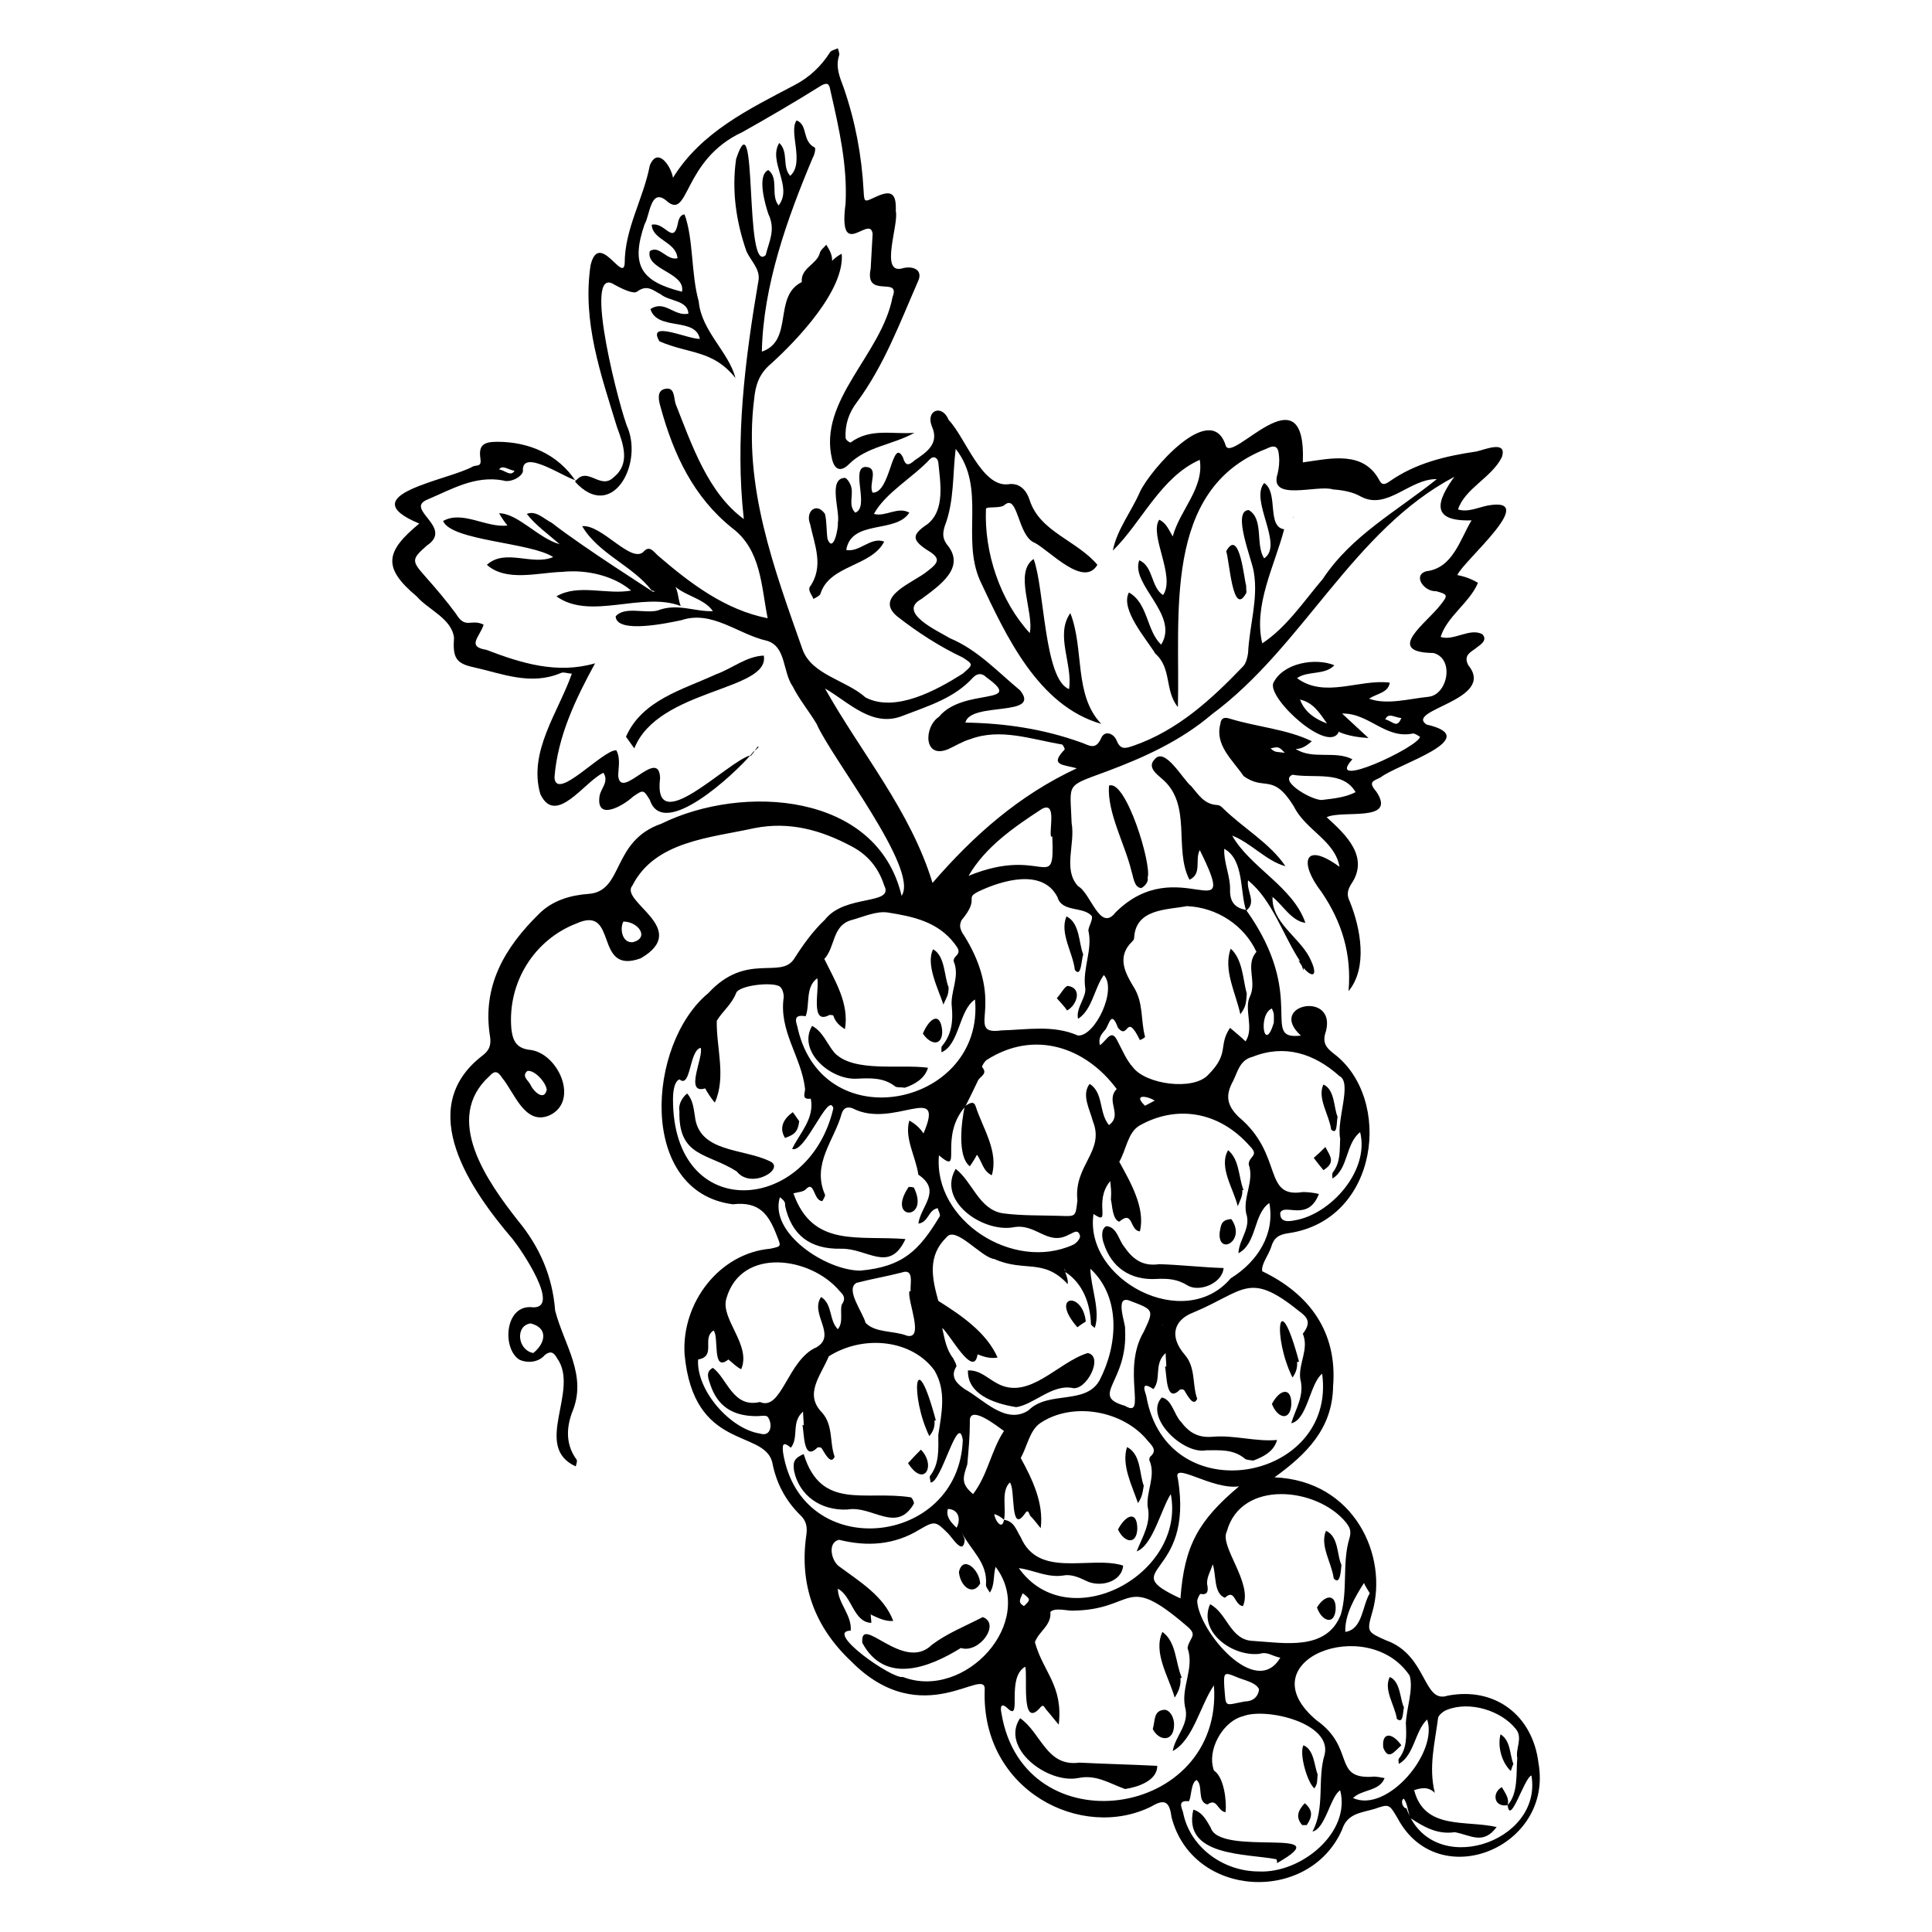 <svg xmlns="http://www.w3.org/2000/svg" xml:space="preserve" viewBox="0 0 300 300"><path d="M201.9 149.3c-2.7-4.1-4.3-9.5-8.1-12.6-.3 1.7 1.4 3.4-.3 4.7-1-3-.3-7.9-3.4-9.6-.1 2.2 1 4.3.9 6.5 0 1.9.9 2.7 2.5 3 9.7 13.6 2 20.3 8.5 19.5-5.3-4.8 5.5-7 3.9-.7-.6 1.7-.1 2.5 1.2 3.5 9.2 6.9 7.1 25.9-7.1 27.9-1.4.2-2.2.7-2.6 2.1-.4 1.3-1.6 2.7-1.4 3.8 7.3 3.5 11.7 9.4 11 17.9-.1 6.5-4.1 10.5-9.1 14.1 12.4.5 17.7 12.2 15.2 20.9-.9 3.1-.8 3.1 2.1 4.4 6.5 2.3 5.7 9.9 9.6 8.6 7.3-1.4 13.2 3 14.1 10.5 2.3 13.1-15.6 20.4-21.9 8.5-1.3-2.2-1.3-2.2-3.6-1.4-2.1.6-4.2.7-5 3.2-5.1 11.6-23.3 10.7-26.5-2-.3-2.4-1.1-2.8-3.1-1.6-10.8 5.4-26.4-2.4-25.9-18 .4-4.2-9.6 6.8-20.8-4.6-5.6-5.3-8-11.8-6.9-19.5.2-1.3 0-2.3-1-3.2-2.3-2.3-3.7-5-4.3-8.2-1.4-5.1-12.2-1.7-13.6-16.7-.5-8 5.4-15.7 13.3-16.4 1.8-.4 1.7-.3 1-2.1-1.2-3.1-2.6-5.3-6.8-4.8-14.8-1.9-13.4-24.9-3.8-32.8 5.9-6.4 11.2-2.1 13.3-5.3 1.4-2.2 2.9-4.3 4.8-6.1 3.1-4 10.8-2.2 9.2-5.3-.9-2.8-2.6-4.8-5.1-6.1-4.7-2.5-9.6-3.9-15.1-2.8-6.8 1.5-15.4 2-18.9 8.9-2.1 2.5 9.2 6.7 1.3 11.3-7.4 2.7-3.4-8.4-10-5.4-6.5 2.5-10.7 9.1-10.1 16.3.2 1.8.7 3 2.7 3.3 4.5.3 8 8 3.2 10.2-3.8 1.6-5.4-3.5-7.3-5.8-.7-1.1-1.2-1.2-2-.3-7.3 6.6-.3 16.4 4.4 22.4 3.4 4.1 5.4 8.7 5.8 14 1.4 5.4 5.1 10.1 2.6 15.9-.9 2.5-.9 5 .7 7.2.2.2 0 .7-.1 1.1-6.8-3.1.7-11.8-2.9-16.8-.5-.9-1-1.2-1.9-.5-1 1.2-2.8 1.3-4 .7-2.7-1.8-2.2-8.7 2.2-8.1 4.3.1-1.9-9-3.2-10.6-6.5-7.6-15.3-20.2-4.8-28.4 1.1-.8 1.5-1.6 1.3-3-1.3-7.9 2.3-13.9 7.6-19.1 2.1-2.1 4.9-2.9 7.7-3.1 5.5-.4 3.5-8.2 11.3-10.9 12.6-6.2 33.5-4.9 37.3 11.2 2.8-4.1-10.9-21.4-13.2-26.7-1.2-2-2.7-3.8-3.7-5.8-1.6-2.3-1-6.2-4-7.1-4.5-1-8.5-4.8-13.3-3.2-1.9.4-10.1 2.2-10.2-.6 1.4-1.6 4.5-.4 6.5-.9 3.1-1.2 5.7.2 8.6.1-1.5-2.2-5-2.4-6.6-4.6l.2.1c1.1.9.9 2.5 1.4 3.7-6-2.3-14 2.3-19.3-1.5 3.4-2 7.8-.2 11.6-.9-2.7-2.3-6.9-3.3-10.7-2.9-3.7.1-8.7 1.6-11.7-1.1 2.9-2.6 7 .2 10.3-1.2-3.5-2.3-15.8-2.5-17.1-5.6 3-1.7 6.7 1.1 10 .7-.5-.6-.9-1.2-1.3-1.9 2.9 0 6.1 3.9 9.4 4.8-1.7-1.5-3.7-2.9-5.1-4.7 1.4-.6 2.7.8 3.9 1.4 5 3.9 15.6 10.6 15.7 10.7.1-.1.3 0 .3-.1-.2 0-.3-.1-.5-.1-3-3.9-8.3-5.7-10.8-10 3.1-.3 7.7 6 9.6 3.9.9-1 1.6.2 2.2.7 5 4.3 10.4 8.4 17 9.7-1-5-1-10.6-5.5-14-6-4.8-9.1-11.4-11.1-18.7-.3-1-.7-2.6.6-2.9 1.6-.4 1.4 1.3 1.7 2.3 2.5 6.3 5 13.8 10.6 17.9-1.4-12.4.2-24.9 2.3-37.2.2-1.7-1.3-3-1.9-4.4-1.6-4.6-2.3-9.4-1.6-14.3 3.4-10.3 1.2 18.2 4.6 14.9.5-2.1 1.6-3.9.4-6.4-.5-1.5-1.8-6 0-6.8 1.7 1.3.3 3.9 1.6 5.5 2.3-2.9-1.7-6.8.1-9.7 1.5 1.4.4 3.7 1.7 5.1 2.3-2-.3-6.9 1-8.6 1.8.7.8 3.2 2.8 4.2.2.1 0 1.1-.3 1.6-4 9.5-7.7 19.9-7.9 30.1 5-1.7 1.7-8.6 6.2-10.8-.2-2.2 2.3-2.7 2.8-4.5.1-.5.7-.9 1-1.3.5.8 1 1.6.9 2.7l-.1-.1c.5-.5 1-.9 1.6-1.2.5 5.6-6.9 13.4-11 17.1-1.8 1.5-2.4 3.3-2.6 5.5-1.7 13.5 3.1 26.3 7.5 38.8 1.4 4 6.8 4.8 9.8 7.5 4.6 2.4 11-1.1 15.1-3.7 1.6-1.4 1.7-1.4 0-2.5-3.6-1.7-7-3.9-10.2-6.4-3.7-3.1 2.7-5.3 4.7-7 2-1.5 2-2.1-.2-3.4-2.2-1.5-2.2-2.3.2-3.9 2.8-2.2 2-6.5 1.7-9.6-.1-.7-.7-1.1-1.3-.5-2.7 2.9-6.9 5.2-8.7 8.5 1.8.5 3.7-1.2 5.5-.2-2.1 3.3-9 1-9.8 5.8 2.1.4 3.8-2.1 5.9-1.3-2 3.9-8.5 3.6-9.9 8.1-.1.3-.7.6-1.1.8-.2-.6-.8-1.2-.6-1.8 2.3-3.2.8-6.5.1-9.8-.8-2 1-3.5 2.3-1.6.3 1.2.2 2.6.4 3.9.9 2.3 1.7-1.7 1.6-2.5.4-1.8-1.6-6.9 1.1-7 .4.1.9 1 1 1.5.3 1.3-.5 2.8.6 3.9 2.3-.8-.8-7 1.6-7.1 2.2.1.4 2.7 1.1 4 2.8.1 3-8.7 4.7-5.5.4 1.4.9 1.3 1.8.5 1.9-1.3 3.9-2.6 2.7-5.3-1-2.5 1.6-3.5 2.6-1 2.6 2.7 5.1 10.4 9.2 10 1.8-.3 2.9.9 3.4 2.5 1.6 4.9 7.3 6.2 10.5 10-2.1 3.6-7.3-2.1-9.7-3.4-2.7-1-2.6-7.7-4.7-5.9-.6.6-2.8.2-2.9.6-.3 6.8 2.2 14.3 6.8 19.3.7-3.2-2.5-9.4.6-11.5 1.7 4.5 1.6 18.7 5.5 20.2.6-3.9-2.2-8.4.2-11.8 2.2 5.6.5 12.7 4.8 17.2-9.8-2.8-14.8-13.7-18.8-22.2-3-6.7 1-14.4-3.8-20.5-.5 4-.2 8.1-1.7 12-.3 1-.4 1.8.3 2.8 3.1 3.6-1.1 6.4-3.9 8.5-3.9 2.1 2.6 5 4.4 6.1 4.3 1.8 7.4 5.2 10.9 8.1 3.4 4.2-7.7 1.7-8.5 5 6.2.1 12.2 1 18 3.1 1.2.4 2.2 1.3 3.1-.7.5-1.2 1.9-.8 2.4.4.6 1.5 1.4 1.2 2.6.8 6.9-2.4 12.1-7.2 17-12.3.5-.5.7-1.4.8-2.1.2-4.2 1.6-8.4.9-12.5-.2-1.8-3.5-9.6-.8-9.7 2.4 1.4 1 5.4 2.4 7.5 3.1-2.1-2.3-9 0-11.7 2.3 1.5.3 6.9 3.2 7.2h-.1c-1.5 5.7-4.8 11.8-3.4 17.7 3.8-2.5 6.5-6.6 9.4-10 4.5-6.8 11.5-10.5 17.7-15.5-4.2-.1-7.7 4.9-11.8 2.7-1.2-.7-2.8-1-4.3-1.1-2.4-.8-10.1 2-8.6-2.5.2-.9.3-1.8.2-2.7-.1-1.5-.6-1.8-2-1.1-16.2 6.3-13.3 26-13.7 40.1-2.1-2.6-.9-6-3.5-8.3-1.4-2.3-5.5-6.9-4.1-9.5 3 1.7 2.7 5.9 5 8.1 2.9-4.6-4.8-9.3-3.4-13.1 2.2.9 1.8 4.2 3.7 5.4 2-2.9-2.2-9.3-.6-11.7 1.1.5 1.5 1.6 2.1 2.6 1.1-4.1 4.9-7.5 4.2-11.9-6.1 2.7-9 9.7-13.5 14.1.6-3.2 2.9-6.1 4.2-9.1 1.5-3.3 11-14.3 13.3-7.3.8 3.3 12.6-12.2 12 2.7 4.3-.6 9.4-1.9 11.9 2.8.4.8.9.6 1.5.2 4.1-2.9 8.8-4 13.6-4.7 1.3-.3 4.8-1.8 3.9.9-1.6 3.2-5.7 4.8-6.8 8.1 1.5.5 3.1-.3 4.6-.6 8.3-1.5-3.9 8.7-4.7 10.8 1.1.2 2.2.6 3.2 1.2-1.3 3.1-4.8 5.2-5.8 8.4 2 .7 4.6-1.5 6.5-.4.7.8 0 1.4-.7 1.9-.9.8-2.4 1.2-1.5 2.9 4.4 5.4-9.9 6.9-6.5 9.2 9.2 2.1-4.6 6.2-7.1 8.2-1.2.6-2 .7-.7 2.2 3.3 4.9-5.3 2.8-7.7 4 3 2.7 6.7 6.2 3.8 10.4-.6 1-.7 1.7-.2 2.7 1.7 4.2 2.8 10.3-.2 13.9.5-5.7-1-10.7-4.2-15.4-3.5-4.5-2.8-8 2.8-3.9-.7-4.1-5.3-5.7-7.1-9.4-3.3-5.3-4.5-2.3-7.8-4.7-1.7-2.5-4.5-4.8-3.6-8.1.1-.9.6-1.1 1.5-.8 4.2 1.3 8.8 1.6 12.7 3.5-.7.6-1.5 1.2-2.5 1.2 2.6 1.7 6.1.2 8.8 1.6-4.5 5 10.3-1.9 10.5-3.5-.4-.2-.7-.5-1.1-.5-4.3.9-6.8-3.2-11-3.1 1.4 1.3 2.7 2.5 4.1 3.8-1.5-.1-3-.3-4.5-.9-.2-.3-.4-.5-.6-.8-.4-.2-.9-.3-1.3-.5-1.2-1.7-2.2-3.4-4.4-3.8.1 0 .2.1.2.1.9 2.4 3.2 3.4 5.5 4.1.2.3.4.5.5.8-1.5 3.6-11-5-10.2-7.5 1.5-3.2 6.6-4 9.5-2.8-1.5 1.6-4.1.8-5.8 2 4.3 3.2 9.7.1 14.4.7-.2 1.6-2.1 1.7-3.2 2.5 2.8 1 6.2 0 9.2-.3s4.1-5.9.8-6.8c-7.8-.1-1-4.7 1.1-7.5 1.2-1.5 1.1-1.6-.7-2.1-1.9.1-3.7-2.5-1.5-3.1 4.1-.5 5.2-4.9 7-7.9-6.3.2-5.6-2.8-2.5-7 0 .1 0 .2-.1.2-15.8 8.3-23.5 26.4-37.7 36.9-4.8 4.1-10.5 6.7-16.4 8.9-6.5 2.4-5.6 1.7-5.4 8 .6 3.3-1.4 7.2 1 9.8 2 1.1 3.4 7.2 5.8 4.1 9.7-9.7 19.6 3.4 13.1-9.7-.8 1.5.4 3.7-1.6 4.6-2.5-4.8.5-11.7-4.3-15.7-.8-.7-2.3-1.8-1.1-3 1.6-2 4.4 3.2 5.7 4.2 1.1 1.3 2 2.8 4 2.9.3 0 .6.2.8.4 3.1 3.1 7.4 5.5 9.8 9.1-3-.8-5.4-3.7-8.4-4.8h.1c2.8 5 9.5 8 11.4 13.6-2.2-.3-3.5-2.8-5.2-4.1l-.1.1.2-.1c-.2 4 4 6.2 5.7 9.4 1.9 3.7-.1 3.3-1.7.5l.1.1c.7.2.4.2.2.1m-21.3 56.4.1.1zl-.1.1c.1 0 .1-.1.1-.1m-55.1-56.4.1.1s-.1 0-.1-.1v.2zm23.8 88.6c-.3-.2-.5-.4-.8-.6.7-1.2.5-2.9-1.3-3-.5 1.5 1.1 2.7 2.1 3.6.2.4.4.8.5 1.2-.2 2.4-1.7 0-2.5-.9-2-2-2.1-2.1-4.5-.7-3.9 2.4-8.1 2.7-12.5 1.6-1.9.4-1.2 3.4.1 4.2 3.1 2.3 6.9 4.6 8.3 8.4-1.3.1-2.4-.5-3.5-1l.1-.2-.1.1c0 .5.1.9.1 1.4-2.8-.1-3-4.2-5.2-5.3 0 2.2 2.2 4.1 2 6.5-4.2.1 6.5 7.6 8.1 7.2 9.6 3.7 20.9-8.5 14.4-17.1-.4 1.3-.1 2.8-.9 4-.2-.4-.6-.8-.6-1.2.3-3.5-2.4-5.4-3.8-8.2m69.1 42.9c3.8 11.1 21.2 5.4 19.4-5.1-1.1.3-3.3 7.9-3.7 4.6l-.1.1c1.8-1.8 1.4-5.1 1.6-7.4-.3-1.5.9-3.1-.2-4.5-2.3-2.9-7.2-4.4-10.7-3-.6.2-1.4.9-1.4 1.3-.5 3.9-1.5 7.6-.5 11.6-1-1-2.1-.8-3.3-.4h.1c1.6 6.2 8 4.6 12.8 5.7-2.1 2.8-3.9 1.3-6.5.8-2.7.4-4.8-.8-6.9-2.2-.4-1-.4-2.1-1-3-.6.2-.2 1.5.4 1.5m-53-83.3c0-.2 0-.4-.1-.5.1.8.6 1.5.5 2.4-3.8-4.1-6.7-1.8-11.4-3.9-2-.2-6-5.2-7.4-3.4-3 2.9-2.3 6.3-1.3 9.9 3.5 2.2 7.5 4.9 9.2 8.8-1.1.2-2.1-.1-3.1-.5-.6 3.9-4.4-3.3-5.5-4.1.4 1.7.6 3.3 1.7 4.7.2.4.6 1.1.5 1.3-1.1 1.7.3 2.8 1.3 3.5 2.9 1.6 6.4 5.6 9.9 3.3 3.1-3.1 8.8-.8 11-4.6 2.9-5.5 3.4-13-1.4-17.4.1 3 1.6 6.5.7 9.2-.2-.2-.5-.3-.6-.6-.1-3.1-1.2-6.3-4-8.1m-37.3-90.6h-.1c0-.1.2 0 .1 0 5.6 10 13.3 19 16.7 30.2 6.4-7.4 13.4-13.6 22.4-17.8-2.1-.6-4.3-.4-1.9-2.9.1-.1-.2-.7-.4-.8-4.8-.8-9.6-2.6-14.3-.8-1.1.3-2.2 1-3.3 1.5-3.9 1.7-3.9-3.4-1.5-5 3.8-4.6 13.5-1.7 7.4-6.1q-1.05-1.05-2.1 0c-2.9 3.2-6.9 4.4-10.8 5.9-4.8 2-8.4-2-12.2-4.2M155.9 236c1.6.2 1.9 1.6 2.6 2.7 2.8 6.5 10.8 2.8 15.9 4.4-.2 2.6-3.7 3.5-5.9 2.3-1-.5-2.1-.9-3.1-.8-2.7.5-4.8-.8-7.2-1.1 7.7 10.8 26 1 23.6-11.5-1.5 2.3-2.8 8-5.3 8.9.9-2.3 2.3-4.4 1.7-7-.2-2.4 1.3-4.7.3-7.1-.1-.1 0-.5.1-.6 1.2-1 .2-1.8-.4-2.5-3.8-4.7-11.7-6.1-16.7-2.7-1.6 1.1-2 3.6-3 5.4 1.8 3.3 3.6 7 3.1 10.9-.5-.6-1-1.3-1.6-1.9-.2-.2-.3-1.3-.9-.3-2.3 3.2-1.4-4.1-2.3-4.9-1.4 1.4-.5 4-.9 5.8q-.6-.6-1.5-.9c0 .8 1.2 2.7 1.5.9m-29-84.1c-1.9 1.4-1.1 4.1-1.8 5.9-2.3-.4-1.3 1.2-1.2 2 4.1 17.3 29 11.8 27.5-4.6-2.5 1.6-2.4 7-5.2 8.2 0-.4-.1-.8.1-1 1.5-1.8 1.7-3.9 1.5-6-.3-2.4 1.3-4.7.3-7.1-.1-.2.1-.6.3-.8.9-.8.2-1.4-.2-2-2.6-3.4-6.5-4.2-10.3-4.8-1.8-.3-3.9.7-5.8 1.2-2.9.9-2.4 4.2-4.1 6 1.6 3.3 3.9 6.9 3.2 10.9-.8-.5-1.5-1.1-1.8-2.1-.1-.1-.5-.1-.6-.1-3.1 1.7-1.5-4.1-1.9-5.7m23 19.9c-4.3 4.9-.2 10.9-4.1 7.6-.9 10.1 11.5 18.1 20.8 13.9.5-.2 1.2-1 1.1-1.4-.3-1.2-1.1-.4-1.7-.2-3.4 1.9-5.1-1.9-8.8-1.1-4.8.7-11.7-4.2-8.8-9.1 2.6 2 3.6 6.3 7.3 6.9 3 .4 6 .3 9 .4 2.4.1 2.3.1 2.6-2.4-.6-5.5 4.3-7.6 2.4-12.3-.5-1.9-1.8-4.1-.5-5.8 2.2 1.4 1.4 4.5 3 6.4 2.2-1.6-.6-3.7 1.2-5.6-4.9-6.6-12.9-9.2-20.2-4.5-.3.2-.8 1-.7 1.1.9 1-.2 1.4-.6 2-.6 1.3-1.3 2.7-2 4.1m16.6 78.3c-1 0-2.7-.5-3.4.2.2 2.1-1.8 3-2.4 4.7 1.3 4.7 4.4 6.7 3.7 12.8-.7-.8-1.3-1.6-2-2.4-.3-.4-.4-.9-1-.1-2.9 3.1-1.8-5.1-2.2-6.5-3 1.7-.5 8.4-2.6 6.6-1.2-1.2-1.3-.3-1.1.6 3.4 20.9 34.5 16.5 33-4.3-2.1 3-3.2 8.5-6.4 10.2.4-2.4 2.7-4.2 1.9-6.9-.6-3.1 1.5-6 .4-9.1.3-1.7 1.7-1.9-.1-3.4-9.9-8.5-7.8-2.5-17.8-2.4m-41.9-28.8h.2c0-.7-.1-1.4-.1-2.1-1.9 1.6-.6 4-1.9 5.6-1.4-1.2-1.3-.2-1.2.8 2.8 17.2 27.3 14.6 27.9-2-.7-4.5-3.3 6.7-5 6.6 0-.3-.2-.8-.1-1 1.5-1.9 1.3-4.2 1.3-6.4.5-3.3 1.3-6.8-.6-10-3.5-4.8-11-5.6-16.4-2.2-1.3 3.1-3.9 5.9-1 8.8 1.7 2 1.1 4.6 1.9 6.8-.6 1.4-1.6-.7-2-1.3-.1-.2-.7-.2-.7-.1-2.2 2.2-2-2.3-2.3-3.5m47.9-35c.1-1.4 0-1.7-.1-2.9-2.7 3.2.3 7.1-2.6 5.1-1.5 10.2 14.1 18.5 21.3 10 4.2-2.6 6.9-6.9 6-11.7-2.5 1.7-1.9 6.3-4.8 7.8.1-2.2 2-3.9 1.2-6.2-.5-2.6 1.3-5 .4-7.6 0-1.3 1.7-1.3.2-2.8-4.9-5.6-11.6-6.4-17.2-3.2-1.8 1.1-2 3.7-3.1 5.6 1.7 3.1 4.1 7.2 3.2 10.8-1.6-.1-1-3.4-3.2-1.5-1.1-.3-1.1-2.8-1.3-3.4m8.4 25.9h.2c0-.7-.1-1.4-.1-2.1-1.9 1.7-.6 4-1.9 5.6-2.2-1.5-1.2.6-1.1 1.1 3.2 18.2 29.6 13.2 27.3-3.5-1.9 1.5-2.3 7.2-4.8 7.7.7-2.3 2.1-4.3 1.4-6.9-.3-2.4 1.4-4.6.4-7 1.4-1.8.7-2.6-.7-3.6-7.7-6.2-8.4-3-16.3.3-2.9 1.1-3.9 3.6-1.3 6.6 1.7 2 1.1 4.6 1.9 6.8-.6 1.4-1.6-.7-2-1.3-.1-.2-.7-.2-.7-.1-2.2 2.2-2-2.4-2.3-3.6m3.4-71.5c-3.2.6-8 .4-8.2 5 0 .2-.2.4-.3.5-2.5 2.4-1 5 .2 7 1.6 2.5 1.1 5.2 1.8 7.8 0 .1-.5.4-.8.5-2.2-4.5-1.7.1-3.4-1.9-1-2.7-1.3-.8-1.9.2-.7.8-1.2 1.4-.9 2.5 1.2-.9 1.8-2.7 2.8-.5.7 1.3 1.3 2.8 2.3 3.9 2 2.7 9.4 3.7 11.7 1.2 3.4-3.4 1.5-4.5 3.4-7.3.8.7 1.7 1.4 2.4 2.1 1.4-2-.3-5 .7-7 1.1-2.3-.8-4.9 1-6.9-1.9-4.1-6.1-6.9-10.8-7.1m-79.8 30c0 19.4 21.1 17.8 24.9 1.4-.7-2.8-4.4 7.1-6.4 6.3 1.2-2.5 3.5-4.7 2.9-7.8-1.6.2-.8-1-.9-1.6-.6-5-4.1-8.9-3.3-14.2 0-.5-.2-1.3-.6-1.6-1.1-.8-6.4-.2-6.8 1-.7 1.8-2.1 2.8-3 4.3-.1 4.1 1.5 8.7-.3 12.7-.5-.5-1.3-1.8-1.5-2.2-3.3 1-.2-4.9-.7-6.3-1.8.4-1.5 6.4-3.3 4.9-1 .4-1 2.7-1 3.1m91.1 86.1c-4.2.5-9.6-3.4-7.7-7.7 2.7 1.4 3.1 5.6 6.7 5.7 4.8.3 11.4 1.6 13.6-4.1 1.1-3.7.2-8 1.3-11.7.4-1.3.1-1.8-.5-2.6-4.5-5.5-16.3-6.7-18.5 1.4-1.2 2.3 4.1 8 2.5 11.6-1.4-.2-1.2-2.8-2.8-1.3-1.8-.7-1.3-3.6-1.9-5.2-.3 1.1-1.1 2.2-.8 3.4.1.8 0 1.4-1.1 1.2-.1 0-.5.8-.5 1.1.2 4.6 9.1 15.3 12.9 8.8-1.2-.2-2-1-3.2-.6M153 155.9c0 2.8-1 4.6 2.5 4.1 4-.1 8-.9 11.9.8 2.7.1 6.1-7.2 4-9.4-1.5 2.1-1.8 5.4-4 6.8-.4-1.7 1.4-3.4 1.1-4.9-.4-3 1.2-5.9.5-8.8 0-.6.8-1.8.5-2.3-1.4-1.5-4.6-.5-5.3-2.9-2.3-4.5-8.6-2.6-12.2-.9-2.4 1.2.3.9-2.7 4.5-.3.7-.3 1.1.1 1.9 2.3 3.5 3.7 7.3 3.6 11.1m42.5 134.7c6.6.3 14.3-6.1 12.6-12.6-1.5.9-2.3 6-4.3 6.4 2-3.7.7-8.1 1.9-12 1.1-4.9-9.2-7.3-12.7-5.9-2.9.7-5.3 4.7-4.7 7.7.1.3.1.7.3.8 1.5 1.1 1.9 4.8 1.7 6.4-1.3-.2-1.3-2.3-2.8-1.2-1.7-.4-.6-3-1.7-3.8-.9.4-.8 2.8-1.2 3.3-1.8-.2-1.1 1-.9 1.7 1 5.3 6.1 9.2 11.8 9.2m-61.9-93.3c6.6-.6 9.1-3.1 12.3-8.4.2-.2-.2-.9-.3-1.3-1.5.3-1.4 2.2-3 2.4.4-2.8 3.7-5.1 0-7.6-.4-2.8-2.2-5.7-1.4-8.4.9.5 1.6 1.1 2.2 2 3.5-8.2-4.7-.6-11-3.9-.8-.3-1.4-.1-1.7.8-1.1 4.1-4.7 7.8-2.6 12.6.1.2-.2.6-.4 1-1.4 0-1.2-3.2-2.5-1.9-.4.5-1.3.5-2 .7 3 8.5 10.1 6.5 17.4 7.1-2.5 5.4-5.9 1.4-10 1.5-4.8.1-7.7-2.1-8.7-6.7.1-.6-.3-.9-.8-1.3-1.7 5.6 7.2 11.4 12.5 11.4m68.7-12.2s0 .1 0 0c.8 0 1.7.1 2.5.3-1.7 4.4-5.3 1.4-6 2.9-.1 1.5 1.2 1.4 2.2 1.2 5.6-.9 11.7-7.7 10.2-13.7-2.3 1.8-1.8 5.7-4.3 7.2 0-.4-.1-.8.1-1 1.2-1.6 1-3.4 1.1-5.2-.6-2.9 1.9-8.7-.1-9.7-3.9-3.5-8.5-5-13.5-3-2 .5-2.3 2.3-3 3.7-1.2 2.2-1.1 3.7.8 5.6 7.1 5.9 3.7 12.7 10 11.7M118 217.7c3.4 1.5 4.3-6.6 8.8-8.5 3.2-1.9-1.1-5.2.7-7.8 1.8 1.1 1.2 3.6 2.6 5 .9-1.1.3-2.7.6-3.8.7-1 .3-1.5-.3-2.1-4.5-5.4-15.3-6.9-17.6 1.1-1 3.2 3.9 7.2 2.3 11-.6-.2-1.7-1.3-2-1.5-2.6 2.1-1.4-3.5-2.3-4.5-1.9 1.2.5 4-2.4 4.5-.3 4.8 5 10.8 9.6 11.5 1.8.6 2-1.6 1.2-2.6-.3-.3-1.1-.1-1.7-.1-3.8 0-6.1-1.6-7.2-4.9-.3-.9-.8-2 .4-2.6 2.2 1.6 3.1 6.3 7.3 5.3m95 58.2c.6-.1 1.4.1 2 .2-.8 2.1-3.5 1.7-4.9 3.1 5.3 2.4 13.3-7.1 11.5-12.2-1.9 1.8-2 5.6-4.4 6.9 0-.3-.1-.6 0-.8 1.3-1.6 1.2-3.6 1.1-5.5.1-2.4 1.2-5.2.6-7.4-6.5-9.7-25.5-2.4-14.5 6.9 6.1 4.3 2.5 9.1 8.6 8.8m-29.7-27.7c.6-8.2 2.8-12.1 9.1-17.4-4.2.6-10.4-4-9.5-1.2 2.6 15.6-9.9 13.8.4 18.6m-42.1-47.7h.2c-.1-1.2.6-3.6-1.4-2.9-2.3.6-4.7 1-7 1.6-1.8 1 1 4.6 1.4 6.2 1.5 1.6 4.4 1.2 6.4 2 2.8.7.1-5.3.4-6.9m22.2-70.6h-.2c-.3-1.2.9-5.5-1.4-4.3-4.3 2.8-8.8 5.9-11.4 10.4 11.7-4.8 13.4 3.1 13-6.1m11.3 76.5c.5 8.3-5.6 10.3 0 11.9 3.5 2.1-.6-5.6 2.9-11.5 1.6-3.4 1.6-3.4-2.1-4.8-2.6-1.1-.6 3.8-.8 4.4m-18.8 15.8c-1-.7-5.5-4.3-5.3-1.4 0 2.2-.2 4.4-.4 6.6-.7 2.1-1 3 .9 4.6 2.3-3 2.8-6.8 4.8-9.8m49.5-98c1.7-.2 3.6-.4 5.1-1.2-2-3.4-6.4-2.1-9.8-2.7-2.3 1 3.4 4.2 4.7 3.9m-15.3 137.6c.3 3.5-.1 3 3.2 2.4 1.2 0 2.1-.7 2.2-1.9-.5-1.1-2.4-1.4-3.5-1.9-1.9-.8-2-.7-1.9 1.4m22.6-14.4c-.4-.7-.7-1.1-.9-1.6-1.4 2.2-3 4.9-2.9 7.6 2.7-.4 2.6-4 3.8-6M82.8 210.1c1.9-1.5 2.4-3.9-.4-4.6-2.4.3-2.1 4.1.4 4.6m2.1-40.9c-.2-1.3-2-3.1-3-2.9-1 .8.2 1.5.5 2.2.4.9 2.1 2.6 2.5.7m11.9-26.1c-.6 1.1-.2 3.4 1.5 3.2 2.6-.7.8-3.2-1.5-3.2m101 15.7c0-1.3.1-1.3-.3-2.2-2.2.9-1.2 7.2.3 2.2m-20 12.9c.6-.3 1.1-.6 1.5-.8-1.3-.8-3.4-1-1.5.8m39.8-60.2c-1.1-.1-2-.9-2.5.2 1.2.3 1.8 1.5 2.5-.2m-58.8 135.9c-.4 1-.8 1.4.2 2 .9-.9 1.2-1-.2-2m40.7-130.5c-1-1.1-1.1-.9-2.2-.7.7.7.9.5 2.2.7"/><path d="M89.3 74.8c1.9-2.6 3.9 1.4 6-.7 2.6-2.1 1.5-5.1.5-7.8-2.5-8.2-5.4-16.3-4.1-25.1 1.3-5.5 5.1 2.8 5.3-.3 0-5.4 2.9-10 3.9-15.2 1.2-3 3.3.1 3.6 1.9 4.4-7.1 11.7-10.6 18.9-14.4 2.3-1.2 4.1-2.9 5.5-5.1.2-.3.8-.4 1.2-.6.1.4.3.8.2 1.1-.6 1.8.1 3.4.7 5 1.8 5.2 2.8 10.5 3.1 16 .1 1.8.1 1.8 1.6 1.1 2.7-1.3 3.5-.8 3.4 2.1.5 2-2.5 9.7.9 8.9 1.6-.5 3.5.1 2.5 2.1-2.8 6.4-5.2 12.9-9.4 18.6-1.3 1.7-1.9 3.5-1.8 5.6 0 .3.7.8.8.7 3.1-2.3 6.6-1.2 10-1.5h-.1c-3.4 1.9-7.4 2.1-10.2 4.9-1.2 1.2-2.2.9-2.6-.8-2.2-9.2 7.7-16.2 9.4-25.2 1.3-3.3-4.4.4-3.4-4.4l.3-5.4c-.4-3.1-5.4 4.5-4.2-4.7.3-5.9-1-11.6-2.3-17.3-.2-.7-.1-1.8-1.5-1-4 2.5-8.1 4.9-12.2 7.2-9.5 4.4-8.2 14-11.9 10.6-2.4-1.9-2.5 2.4-3.3 3.7-2.2 6.4-.6 8.9 5.8 10.5.6-3-5.7-3.4-5-6.3 1.5-1 2.6 1.5 4.3 1.1-.2-2.6-3.9-2.8-4-5.2 2.1-.5 3.4 3.4 4.1-.4.1-.5.4-1.2 1-1.2 1.4 3.8 1 9.3 2.2 13.5.4 4.6 4.7 7.9 5.7 11.9-3.5-4.4-7.2-3.7-11.8-5.7-2.1-3.5 4.9-.1 6.4-.4l-.1.2c-.5-3.7-6.6-1.3-7.7-4.8 2.2-1.5 3.7 1.2 5.9.7-.1-2.1-3-1.9-4.3-3-1.2-.6-2.1-1.6-3.7-.4-.6.4-2.4-.5-3.5-1.1-5.2-3.4 1.1 20.3 2.1 22.3 2.3 5.9-2.6 14.5-8.2 8.3"/><path d="M116.5 117.3c-2.3 2.7-13.5 13.3-15.6 6.9-1-1.6-1-1.6-2.6-.5-1.5 1.4-5.8 3.9-5.2-.1.2-1.2 1.5-2.2.6-3.6-2.9 1.3-7.4 8.4-9.8 3.3-1.9-6.6 2.8-12.7 4.9-18.7-.6 0-1.3-.3-1.7-.1-4.7 2-9.1.1-13.6-.9-2.8-.6-3.2-1.6-3-4.6-.4-3-4-4.3-5.8-6.4-5.4-4.5-4.8-7 .4-11.3-10.8-4.5 4.6-6.7 8.4-8.9.6-.2 1.3.1 1.1-1.2-.3-2 .4-2.6 2.6-2.6 4.9 0 9.4 1.9 12.2 6.1l.1-.1c-1.7-.3-8.6-5.2-8.3-1.4-.2.9-2 1.8-3.1 1.4-4.4-.8-8 1.4-11.8 3-3.5 1.5 4.2 4.3 0 7.1-2.5 2.2-2.4 2.4-.1 5 1.6 1.8 3.2 3.7 4.6 5.6 1.5 2.5 2.3.7 4.3 1.7-.6 1.9-2.7 3.4.4 3.9 5.5 2.1 11 3.8 16.9 2.1-3 5.5-5.8 11.3-6.3 17.7.2 3.9 7.5-4.3 9.6-4.2.7 1.3.3 2.7.3 4 .4 3.9 6.3-4.6 6.5.3-1.2 9.7 10.5-2.6 14-3.5M79.9 73.1c-.9-.1-1.9-1-2.4-.2.9.1 1.8 1.2 2.4.2"/><path d="M97.2 114.4c2.5-5.7 8.8-7.3 14-9.7 2.5-.9 4.7-2.8 7.4-2.9 1 5.5-16.4 5.1-20.1 14.4-.4-.5-.7-1-1.3-1.8m81 21.9c.2.6-.5 1.4-1 1.6-1.1-.1-1.2-1.7-1.5-2.6-1-4.2-3.8-9.1-3.5-13.3 2.6-1.1 6.7 12.3 6 14.3m15.3-45.4c0 .8.1 1.1 0 1.2-2.1 3.9-2.6-5.2-3.1-6.5 2.1-3.8 2.8 4.6 3.1 5.3m8.9 59.8c-.2-.5-.3-1-.5-1.4l-.1.1h.7l-.1-.1c.1.5 0 1 0 1.4 0 .1 0 0 0 0m-1.6-70.3v-.2c0 .1.1.2 0 .2m-83.6 36.2.6-.6-.1-.1c-.2.2-.4.5-.5.7-.1 0 0 0 0 0m-.1 0c-.2.2-.4.5-.6.7l.1.1c.1-.3.6-.6.5-.8m57.6 161.2c-2.5-.9-4.5-2.3-7.3-1.7-4.8.9-12.1-4.7-9-9.3 3.3 2.3 4.1 7.6 9.2 6.9 3.9.2 8.2.3 12.1.5 0 2.3-3 3.3-5 3.6m8.6-17.2c.1 1.1-.3 2.1-.9 3-.9-3.2-3.4-7-1.9-10.2 2.2 1.6 2 4.8 3 7.1 0 0-.1 0-.2.1m-4.3 7.9c.4-1.4.1-2.8 1.7-3 .9-.1 1.7 1.2 1.6 2.5-.1 2.5-2.3 2.4-3.3.5m-29.2-96.7c.6-.4 1.4-1 1.7 0 1.1 3.4 3.6 7 2.5 10.7-1.4-.7-1.5-2.1-2.3-3.2-.3.6-.7 1.2-1.1 1.8-2-1.5-1.3-7-.8-9.3.1 0 0 0 0 0m-9.3-2.9c-.7-.1-1.2 0-1.5-.2-1.8-1.4-3.8-1.3-6-1.2-4.1.2-9.2-4.3-6.9-8.2 1.7.9 2.3 2.8 3.5 4.2 3 3.1 10.2 1.7 14.5 2.3-.5 1.7-2.1 2.6-3.6 3.1m6.8-15.6c0 1.4-.4 1.6-.8 2.7-.8-2.4-2.8-6.3-1.6-8.6 1.9 1.1 1.7 4.3 2.4 5.9m-4 7.2c1-2.4 2.7-3.5 3-.5.1 2.4-1.7 2.4-3 .5m-18.5 65.3c2.7 8.8 9.5 5.6 16.6 6.7.2 0 .6.8.5 1-2.7 4.7-6.5.2-10.3.9-4.2.2-7.5-2.2-8.3-6-.1-1-.3-1.9 1.5-2.6m20.3-5.2c.1.9-.2 1.7-.8 2.4-3-6.2-2.3-14.8 1-2.5 0 .1-.1.1-.2.1m-4.1 6.6c.8-.9 1.4-1.5 2-2.1 2.4 2.5.5 6-2 2.1m49-30.3c-.2 2.4-3.8 3.8-5.6 2.7-1.6-1-3.1-1.1-4.9-1-4 .2-6.9-1.8-8.1-5.5-.3-.8-.5-2.3.4-2.7 1.6.1 1.9 2.1 2.7 3.1 1.3 1.9 2.8 3.2 5.5 2.8 3.3.1 6.7.5 10 .6m2.9-12.1c.1.9-.4 1.7-.7 2.5-.7-2.8-3-6.1-1.5-8.7 1.8 1.5 1.6 4.2 2.4 6.2zm-1.7 4.5c2.4 3.4-2.2 5.8-1.8 2 .2-.9.1-1.9 1.8-2m-13.6 41.4c-.2 1.3-.3 1.8-.9 2.7-.9-2.7-2.6-5.9-1.7-8.7 2.2 1.1 1.9 4.2 2.6 6m-4 6.8c1.2-2.3 3-3 3-.1-.1 2.5-2 2.2-3 .1m21-10.7c-.6-.1-1.1-.1-1.3-.3-1.8-1.5-3.9-1.3-6-1.3-3.6.7-9.7-5.2-6.9-8.2 1.6.3 1.9 2.7 3 3.8 1.2 1.6 2.6 2.5 4.9 2.3 3.3-.3 6.7.8 10 .5-.5 1.8-2.1 2.6-3.7 3.2m6.8-15.3c.1.9-.2 1.7-.7 2.4-3.1-6.2-2.3-14.8 1-2.5-.1.1-.2.1-.3.1m-3.9 6.5c1.4-2.6 3.2-2.5 3 .3-.3 2.5-2.2 1.8-3-.3m-3.9-63.7c-.1 1.6-.2 2.1-1 3.2-.7-3.3-2.7-6.9-1.5-10.2 1.9 1.7 1.9 4.9 2.5 7m-35.8 64.2c-3.7-.6-7.6-2.1-7.5-5.7 1.9-.1 3.1 1.3 4.7 2.1 4.9 2.5 9.3-3.4 13.9-4.8 2.6.5-.3 6.1-2.5 5.4-3.1-.5-5.9 2.6-8.6 3m10.8-13.3c-.3.2-.8.5-1.3.9-4.4-5 .8-5.7 1.3-.9m-63.1-32.7c-.2-.9.4-2.1 1.2-2.7.9 1 1 2.3 1.2 3.5.6 5.7 7.5 5 11.6 7 2.6 1.1-2.8 4.5-5.1 1.6-4.5-2.9-9.1-2.2-8.9-9.4m18.6 1.6c-.2 1.7-.8 2.1-2.2 2.6-1-1.6-.2-3 1.2-4 .4.5.7 1 1 1.4m84.2 68.9c-.1 1-.2 3.2-1.2 2.1-.3-2.4-2.2-5.1-1.2-7.4 2 .9 1.7 3.9 2.4 5.3m-3.8 6.6c1.3-2.1 3-2.1 2.9.3-.2 2.6-2.2 1.8-2.9-.3m-55.3 6.3c-5 3.1-11.8 5.7-15.3-.8-.4-4.7 6.4 4.7 10.8.3 2.4-1.8 5.2-2.9 7.9-4.3 2.8 1-.5 5.7-3.4 4.8m3-10c-1.2 2-3.1.4-3.3-1.8.6-2.7 3.2-.4 3.3 1.8m16-97.7c-.3.9-.3 3.7-1.3 2.4-.3-2.7-2.4-5.7-1.3-8.3 2.1 1 1.9 4.2 2.6 5.9m-4.1 6.8c.8-.9 1.3-2 1.8-1.9 2.2.4 1.3 3-.2 3.8-.4-.6-.9-1.1-1.6-1.9m34.1 133.7c-4.7-.9-14.6-.4-12.9-7.7 1.4.4 2 1.6 2.7 2.8 1.4 4.6 20.5-.3 10.3 5.5 0-.2 0-.4-.1-.6m6.4-13.2c-.1 1.3 0 1.4-.5 2.2-1.1-.9-2.4-5.4-1.7-6.7 1.7.7 1.7 3.4 2.2 4.5m-2.4 7.9c-1.1-1.3-.6-2.3.4-3.4 1.3 1.1 1.2 2.1.3 3.4zm-60.3-99c2.6 5.2-4.4 5.2-.8-.1.2 0 .5 0 .8.1m65.8-11c-.2 1 0 2.9-1 2-.3-2.3-2.2-4.9-1.2-7 1.8.8 1.6 3.7 2.2 5m-3.7 6.4c.8-.7 1.3-1.2 1.8-1.7.8 1.5 1.6 2.4-.3 3.6-.4-.5-.9-1.1-1.5-1.9m14 85.3c-.2 1-.1 2.6-1.1 1.8-.3-2.1-2.1-4.5-1.1-6.5 1.7.7 1.6 3.6 2.2 4.7m-.4 5.9c-1.1 1-2 2.4-2.8.4-.3-2.4 1.3-2.5 2.8-.4m17.4 2.9c-.2.4-.3.8-.4 1.1-1.4-1.3-2.1-3.8-1.6-5.7 1.6 1 1.4 3.1 2 4.6m-.9 6.4c-2.1.4-2.5-1.9-.9-2.8.5.9 1.2 1.7.9 2.8-.1 0 0 0 0 0"/></svg>